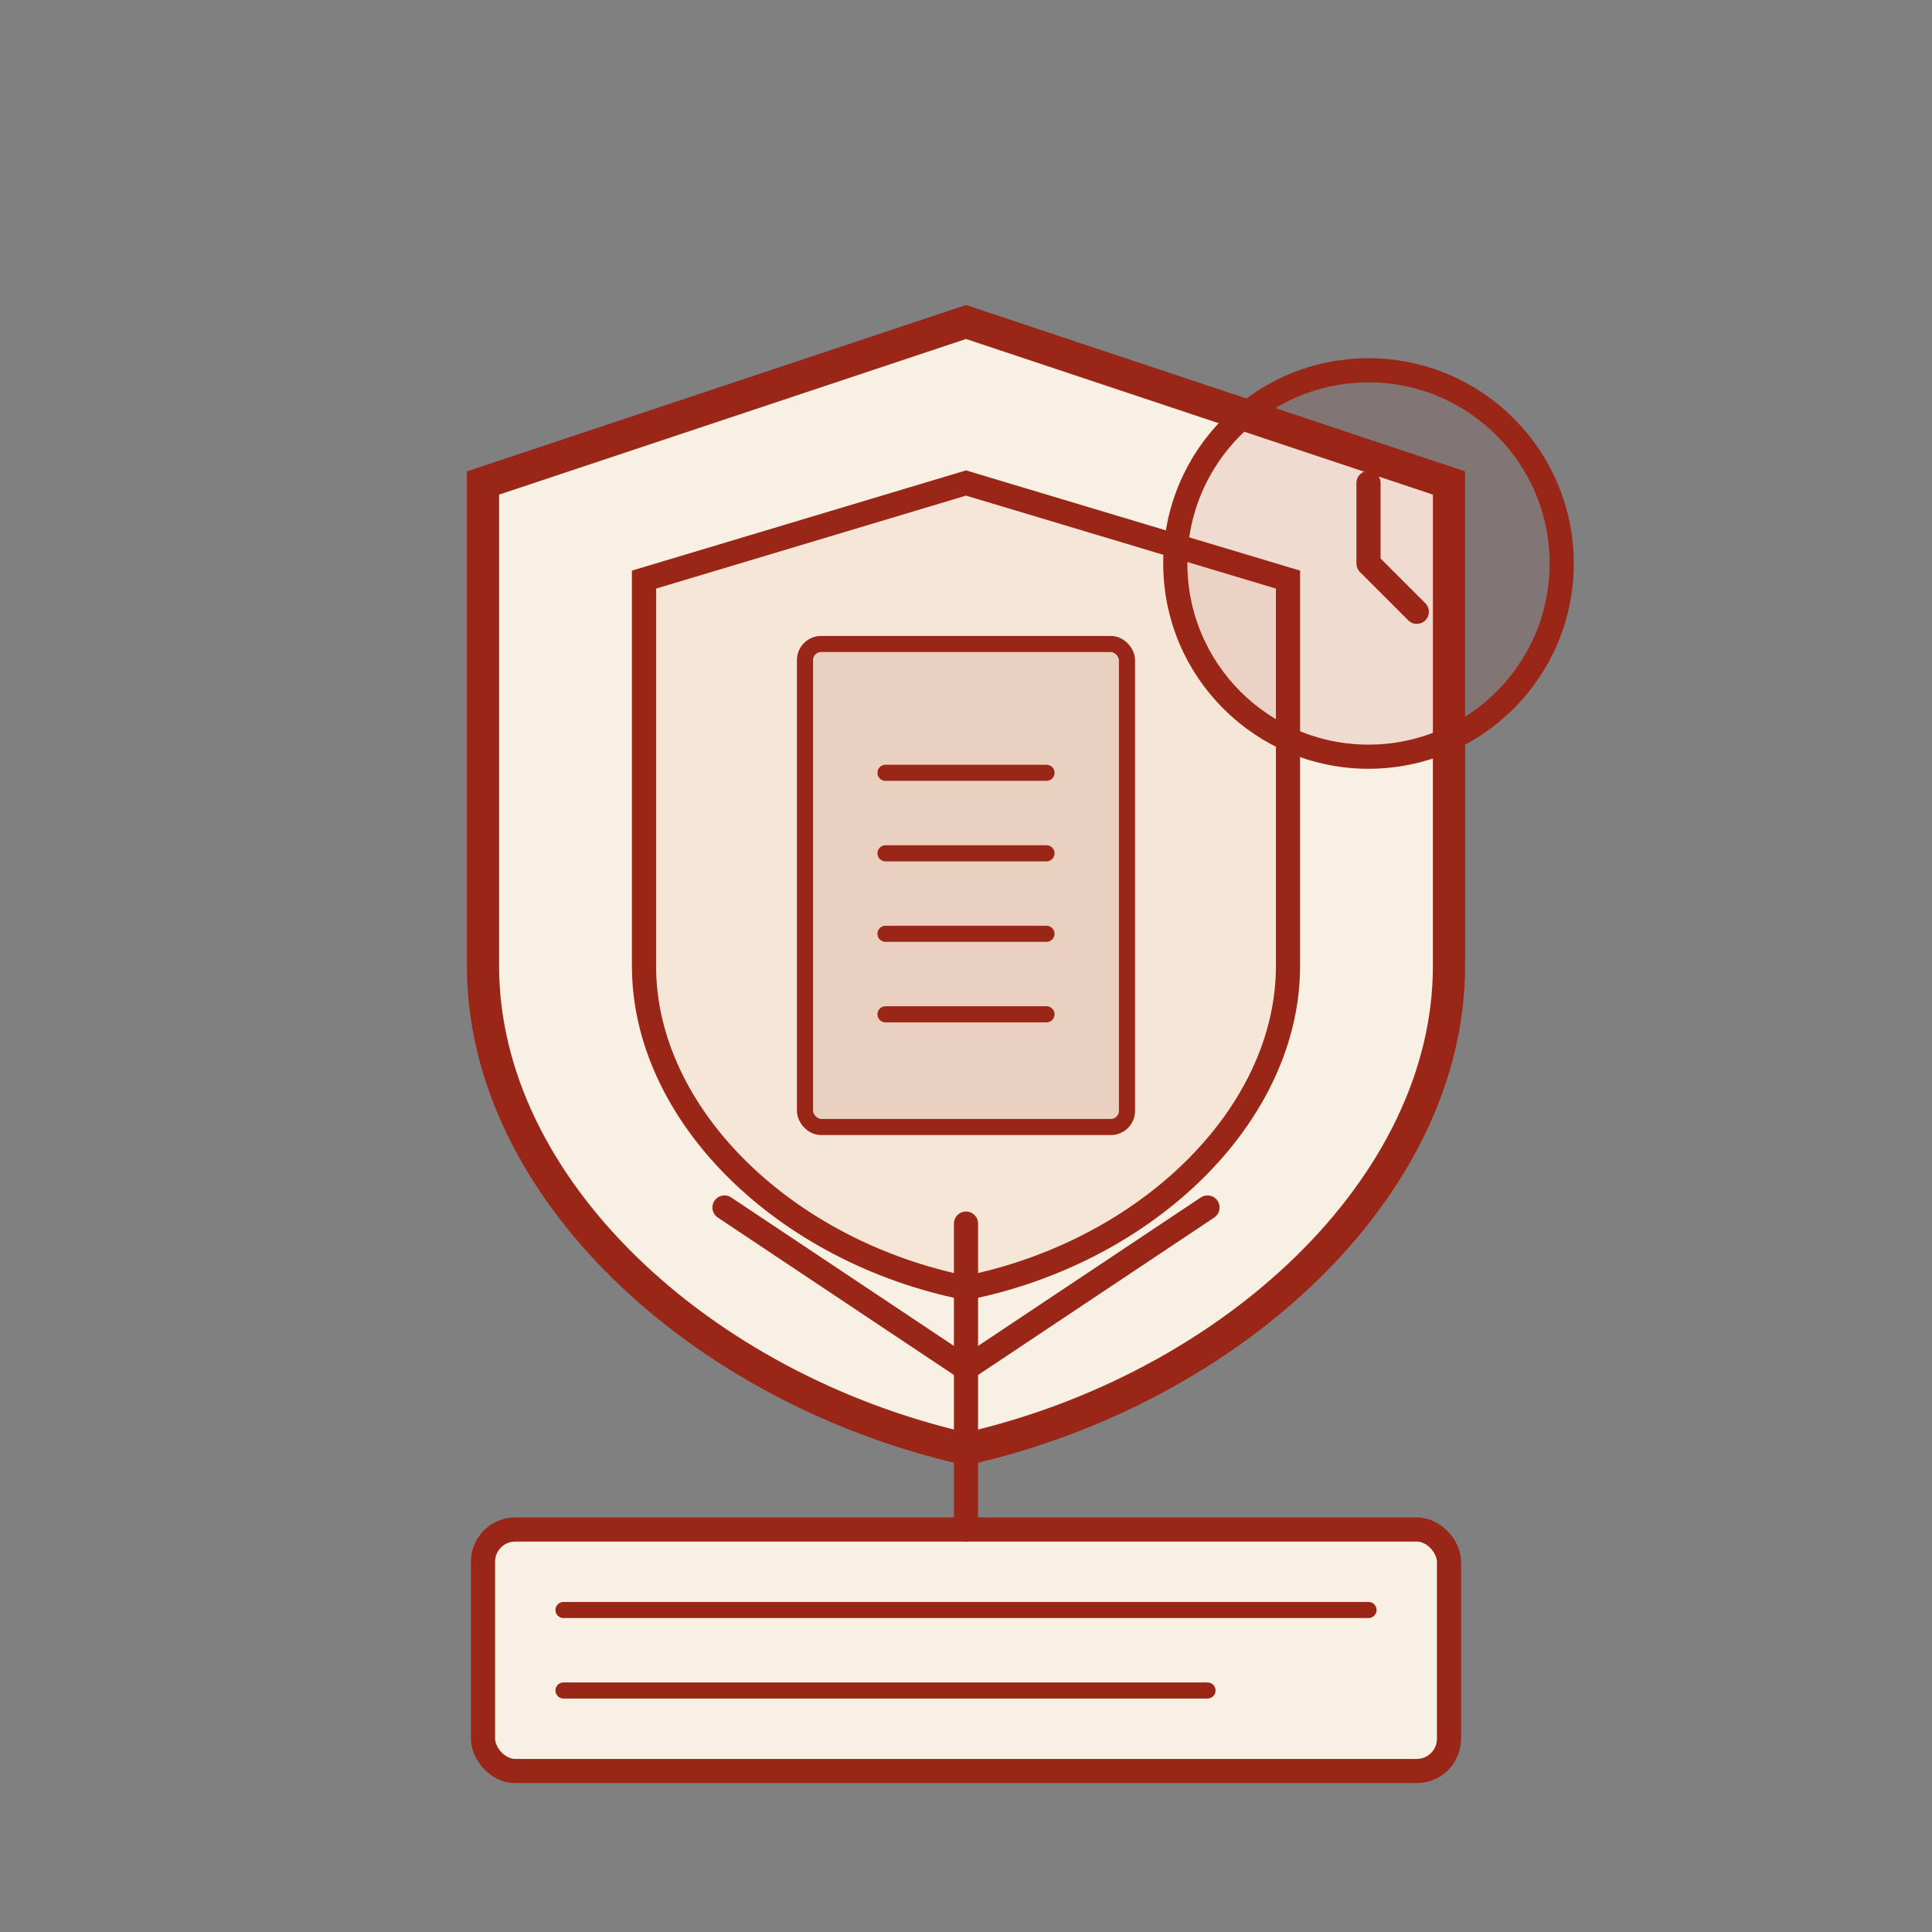 <?xml version="1.0" encoding="UTF-8"?>
<svg width="120" height="120" viewBox="0 0 120 120" fill="none" xmlns="http://www.w3.org/2000/svg">
  <rect x="0" y="0" width="120" height="120" fill="#808080" stroke="none"/>
  <path d="M60 20L30 30V60C30 73.75 43.5 86.25 60 90C76.5 86.25 90 73.75 90 60V30L60 20Z" fill="#F8F0E3" stroke="#9A2617" stroke-width="2"/>
  <path d="M60 30L40 36V60C40 69.25 48.75 77.75 60 80C71.25 77.75 80 69.25 80 60V36L60 30Z" fill="#F5E6D8" stroke="#9A2617" stroke-width="1.5"/>
  <rect x="50" y="40" width="20" height="30" rx="1" fill="#EAD0BF" stroke="#9A2617" stroke-width="1"/>
  <path d="M55 48H65" stroke="#9A2617" stroke-width="1" stroke-linecap="round"/>
  <path d="M55 53H65" stroke="#9A2617" stroke-width="1" stroke-linecap="round"/>
  <path d="M55 58H65" stroke="#9A2617" stroke-width="1" stroke-linecap="round"/>
  <path d="M55 63H65" stroke="#9A2617" stroke-width="1" stroke-linecap="round"/>
  <rect x="30" y="95" width="60" height="15" rx="2" fill="#F8F0E3" stroke="#9A2617" stroke-width="1.5"/>
  <path d="M35 100H85" stroke="#9A2617" stroke-width="1" stroke-linecap="round"/>
  <path d="M35 105H75" stroke="#9A2617" stroke-width="1" stroke-linecap="round"/>
  <path d="M60 76V95" stroke="#9A2617" stroke-width="1.5" stroke-linecap="round"/>
  <circle cx="85" cy="35" r="12" fill="#9A2617" fill-opacity="0.1" stroke="#9A2617" stroke-width="1.5"/>
  <path d="M85 30V35L88 38" stroke="#9A2617" stroke-width="1.5" stroke-linecap="round" stroke-linejoin="round"/>
  <path d="M45 75L60 85L75 75" stroke="#9A2617" stroke-width="1.5" stroke-linecap="round" stroke-linejoin="round"/>
</svg>